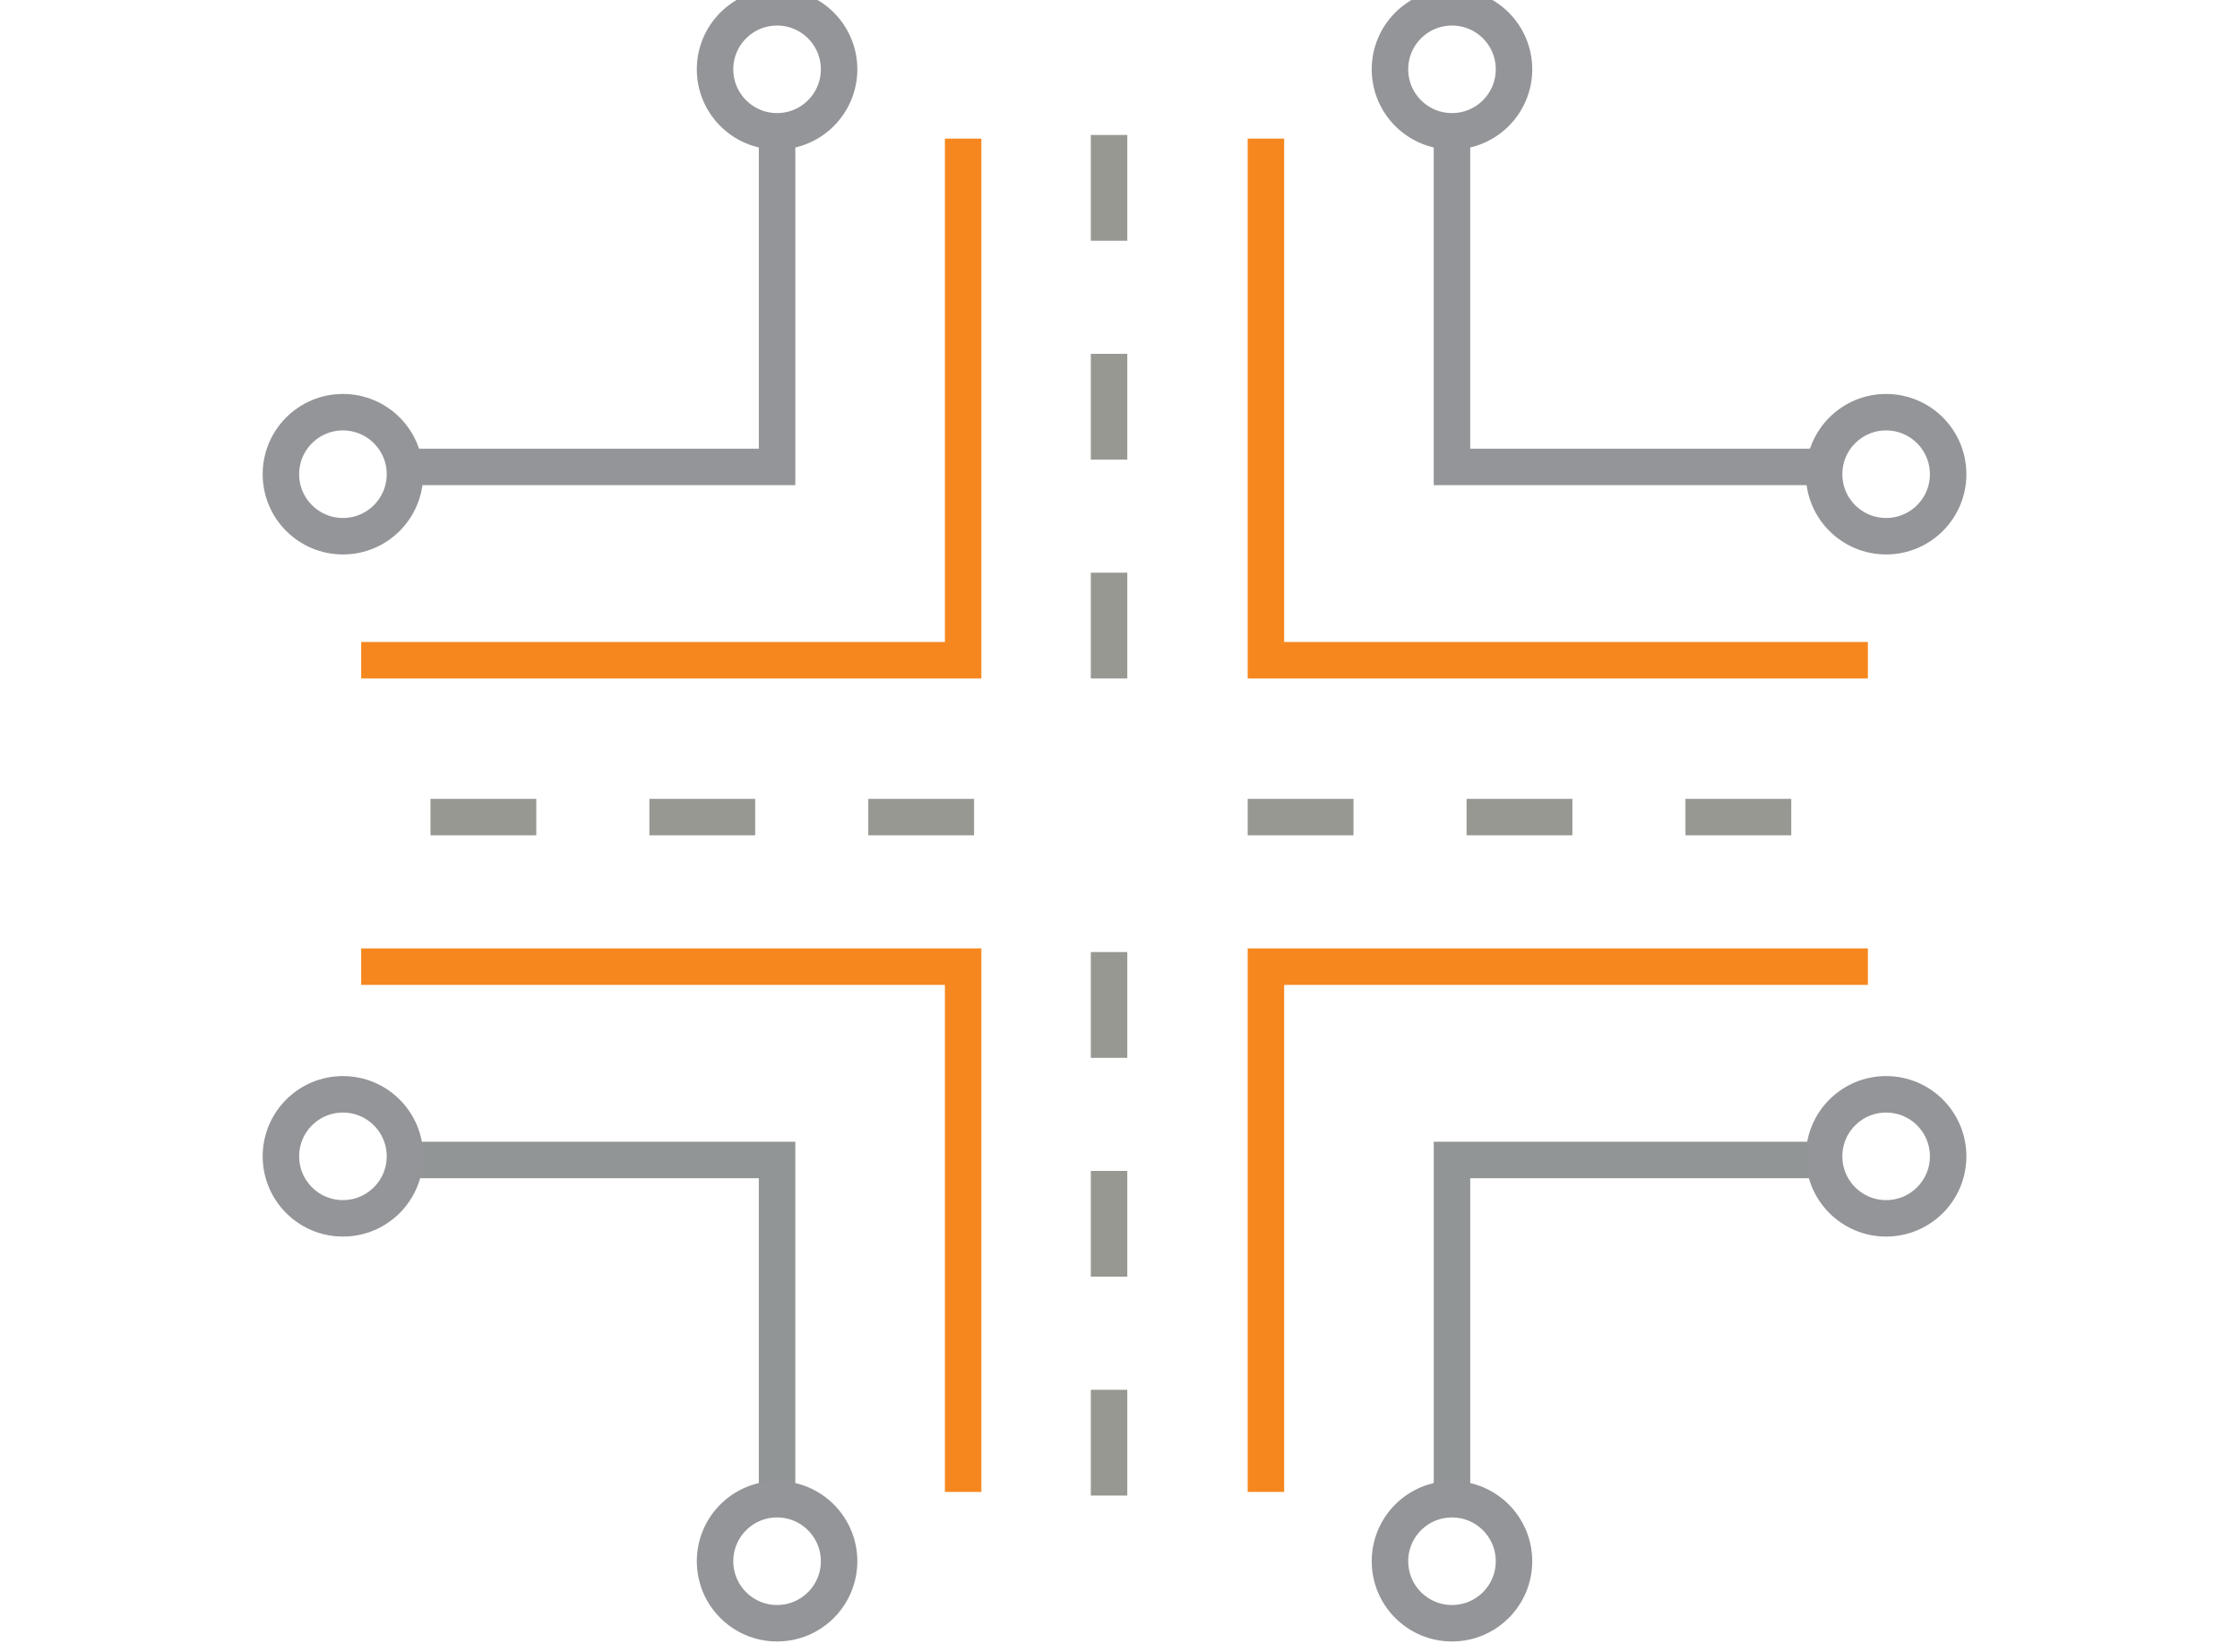 <?xml version="1.0" encoding="utf-8"?>
<!-- Generator: Adobe Illustrator 28.0.0, SVG Export Plug-In . SVG Version: 6.00 Build 0)  -->
<svg version="1.1" id="Layer_1" xmlns="http://www.w3.org/2000/svg" xmlns:xlink="http://www.w3.org/1999/xlink" x="0px" y="0px"
	 viewBox="0 0 61.4 45.3" style="enable-background:new 0 0 61.4 45.3;" xml:space="preserve">
<style type="text/css">
	.st0{fill:none;stroke:#939598;stroke-miterlimit:10;}
	.st1{fill:none;stroke:#F6871F;stroke-miterlimit:10;}
	.st2{fill:none;stroke:#929596;stroke-miterlimit:10;}
	.st3{clip-path:url(#SVGID_00000131358260129978680340000017425092441264462759_);fill:#939598;}
	.st4{fill:#939598;}
	.st5{clip-path:url(#SVGID_00000132082081888887885220000015266103080234104236_);fill:#939598;}
	.st6{clip-path:url(#SVGID_00000132082081888887885220000015266103080234104236_);fill:#F6871F;}
	.st7{fill:#F6871F;}
	.st8{clip-path:url(#SVGID_00000033328617121980831610000013272819082465589651_);fill:#F6871F;}
	.st9{clip-path:url(#SVGID_00000049216112247466949090000000560796385450623932_);fill:#F6871F;}
	.st10{fill:none;stroke:#989893;stroke-miterlimit:10;}
</style>
<polyline class="st0" points="49.7,12.8 39.8,12.8 39.8,3.2 "/>
<circle class="st0" cx="51.7" cy="13" r="1.7"/>
<circle class="st0" cx="39.8" cy="1.9" r="1.7"/>
<polyline class="st1" points="34.7,3.8 34.7,18.1 51.2,18.1 "/>
<g>
	<polyline class="st0" points="11.4,12.8 21.3,12.8 21.3,3.2 	"/>
	<circle class="st0" cx="9.4" cy="13" r="1.7"/>
	<circle class="st0" cx="21.3" cy="1.9" r="1.7"/>
	<polyline class="st1" points="26.4,3.8 26.4,18.1 9.9,18.1 	"/>
</g>
<polyline class="st2" points="49.7,31.8 39.8,31.8 39.8,41.5 "/>
<circle class="st0" cx="51.7" cy="31.7" r="1.7"/>
<circle class="st0" cx="39.8" cy="42.8" r="1.7"/>
<polyline class="st1" points="34.7,40.9 34.7,26.5 51.2,26.5 "/>
<polyline class="st2" points="11.4,31.8 21.3,31.8 21.3,41.5 "/>
<circle class="st0" cx="9.4" cy="31.7" r="1.7"/>
<circle class="st0" cx="21.3" cy="42.8" r="1.7"/>
<polyline class="st1" points="26.4,40.9 26.4,26.5 9.9,26.5 "/>
<g>
	<defs>
		<rect id="SVGID_1_" x="65" y="-79.9" width="99.1" height="165.2"/>
	</defs>
	<clipPath id="SVGID_00000060018421250343925080000000347980225077479073_">
		<use xlink:href="#SVGID_1_"  style="overflow:visible;"/>
	</clipPath>
	<path style="clip-path:url(#SVGID_00000060018421250343925080000000347980225077479073_);fill:#939598;" d="M80.4,54
		c0,0.7-0.6,1.2-1.2,1.2c-0.7,0-1.2-0.5-1.2-1.2c0-0.7,0.5-1.2,1.2-1.2C79.8,52.7,80.4,53.3,80.4,54 M77.5,54c0,0.7-0.5,1.2-1.2,1.2
		c-0.6,0-1.2-0.5-1.2-1.2c0-0.7,0.6-1.2,1.2-1.2C76.9,52.7,77.5,53.3,77.5,54 M78,68.3c2.3,0,4.3-1.6,4.3-5.2c0-3.7-2.3-5.6-4.7-5.6
		c-2.7,0-4.6,1.7-4.6,5C73,66,75.2,68.3,78,68.3 M87.2,69c-1.8-0.2-3.4-1.1-4-3.1c-1.2,1.8-2.9,3-5.6,3.1c-4.4-0.2-6.2-3.2-6.2-6
		c0-0.4,0.1-0.9,0.2-1.3c0.4-1.5,1.9-4.7,6.2-4.7c3.5,0,6.3,2.1,6.3,5.8c0,2.1-0.2,5.3,3.2,5.7V69z"/>
	<path style="clip-path:url(#SVGID_00000060018421250343925080000000347980225077479073_);fill:#939598;" d="M93.7,71.3
		c0,0.7-0.5,1.2-1.2,1.2c-0.7,0-1.2-0.5-1.2-1.2c0-0.7,0.5-1.2,1.2-1.2C93.2,70.1,93.7,70.6,93.7,71.3 M90.8,71.3
		c0,0.7-0.5,1.2-1.2,1.2c-0.7,0-1.2-0.5-1.2-1.2c0-0.7,0.5-1.2,1.2-1.2C90.3,70.1,90.8,70.6,90.8,71.3 M93.3,67.8
		c0.5,0.3,1.1,0.5,1.6,0.5V69c-2.1-0.2-3.3-1-3.9-2.2c-0.6,1.2-1.8,2-3.9,2.2v-0.6c2.8-0.1,3.1-2.9,3.2-4.8v-5.1
		c0-0.7-0.1-1.2-0.8-1.2c-0.3,0-0.5,0-0.5-0.1c0-0.1,0.1-0.1,0.3-0.1h3.7c0.2,0,0.3,0.1,0.3,0.1c0,0.1-0.4,0.1-0.5,0.1
		c-0.8,0-0.8,0.5-0.8,1c0,0.1,0,0.2,0,5.3C91.8,65.2,91.9,66.9,93.3,67.8"/>
	<path style="clip-path:url(#SVGID_00000060018421250343925080000000347980225077479073_);fill:#939598;" d="M105,68.3
		c0.5,0,1-0.2,1.6-0.4c1-0.3,2.5-1.6,2.5-4.8c0-3.5-2-5.6-4.7-5.6c-2.7,0-4.6,1.7-4.6,5C99.8,66.3,102.1,68.3,105,68.3 M95,68.3
		c3-0.1,3.3-2.9,3.2-4.8c0-0.2,0-0.4,0-0.6c0-2.6,2.1-6,6.3-6c3.8,0,6.3,2.4,6.3,5.8c0,1.7-0.2,4.1,1.6,5.1c0.5,0.3,1.1,0.5,1.6,0.5
		V69c-1.8-0.1-3.4-1.1-4-3.1c-0.1,0.2-0.2,0.3-0.3,0.5c-1.3,1.7-3,2.6-5.3,2.6c-2.5,0-4.5-1.2-5.4-2.9c-0.6,1.9-2.2,2.8-4,2.9V68.3z
		"/>
	<path style="clip-path:url(#SVGID_00000060018421250343925080000000347980225077479073_);fill:#939598;" d="M113.9,68.4
		c2.9-0.2,3.2-2.8,3.2-4.8v-4.2c0-0.2,0-7,0-7.1c0-0.9,0-1.4-0.5-1.5c-0.1,0-0.8,0-0.8-0.2c0-0.1,0.1-0.1,0.3-0.1h3.4
		c0.2,0,0.2,0,0.2,0.1c0,0.1-0.1,0.1-0.1,0.1c-0.8,0-1,0.3-1,1.2v8.4c0,3.9,0.6,8.4-4.6,8.8V68.4z"/>
	<path style="clip-path:url(#SVGID_00000060018421250343925080000000347980225077479073_);fill:#939598;" d="M126.8,69
		c-4.5-0.4-4.6-3.7-4.6-7.1v-9.7c0-0.7,0-1.2-0.2-1.4c-0.1-0.1-0.8-0.2-0.8-0.3c0-0.1,0.1-0.1,0.2-0.1h3.4c0.1,0,0.3,0,0.3,0.1
		c0,0.1-0.1,0.1-0.1,0.1c-1,0-1.2,0.3-1.2,0.9c0,3.3,0,9.5,0,12.1c0,2,0.3,4.6,3.2,4.8V69z"/>
	<path style="clip-path:url(#SVGID_00000060018421250343925080000000347980225077479073_);fill:#939598;" d="M138.6,68.3
		c0.7-1.6,3.9-5.7,5.3-5.9c-1.1-3-3.9-4.5-6.7-4.5c-2.7,0-5.6,1.4-6.7,4.5c1.5,0.2,4.7,4.3,5.4,5.9H138.6z M126.8,69v-0.6h8.4
		c-1.3-2.1-4.8-5.8-6.5-6c1.4-3.4,5.1-5.1,8.6-5.1c3.4,0,7.1,1.6,8.5,5.1c-1.7,0.2-5.2,4-6.5,6h8.5V69H126.8z"/>
	<path style="clip-path:url(#SVGID_00000060018421250343925080000000347980225077479073_);fill:#939598;" d="M147.7,68.4
		c2.9-0.2,3.2-2.8,3.2-4.8v-4.2c0-0.2,0-7,0-7.1c0-0.9,0-1.4-0.5-1.5c-0.1,0-0.8,0-0.8-0.2c0-0.1,0.1-0.1,0.3-0.1h3.4
		c0.2,0,0.2,0,0.2,0.1c0,0.1-0.1,0.1-0.1,0.1c-0.8,0-1,0.3-1,1.2v8.4c0,3.9,0.6,8.4-4.6,8.8V68.4z"/>
	<path style="clip-path:url(#SVGID_00000060018421250343925080000000347980225077479073_);fill:#939598;" d="M156.1,51.5
		c0-0.7-0.3-0.9-1-0.9c-0.1,0-0.1,0-0.1-0.1c0-0.1,0.1-0.2,0.2-0.2h3.4c0.2,0,0.2,0.1,0.2,0.2c0,0,0,0.1-0.1,0.1
		c-0.7,0-1.1,0.1-1.2,0.9c-0.1,1.4-0.1,2.8,0,15.6c0,1.5,0.3,1.6,1.2,1.6c0.1,0,0.1,0,0.1,0.1c0,0.1-0.1,0.2-0.2,0.2h-3.4
		c-0.1,0-0.2-0.1-0.2-0.2c0-0.1,0-0.1,0.1-0.1c0.8,0,0.9-0.4,1-1.2L156.1,51.5z"/>
	<path style="clip-path:url(#SVGID_00000060018421250343925080000000347980225077479073_);fill:#939598;" d="M136.6-36.2
		c0-0.2,0-0.4,0-0.6c0-16.8-12.5-30.7-28.8-33.2v1.2c6.9,1.3,13.1,4.6,17.8,9.3v88.1h10.9v-64.5C136.6-35.9,136.6-36,136.6-36.2"/>
</g>
<rect x="119" y="-79.9" class="st4" width="1.2" height="108.5"/>
<g>
	<defs>
		<rect id="SVGID_00000127748005424338129340000001174157364599750302_" x="65" y="-79.9" width="99.1" height="165.2"/>
	</defs>
	<clipPath id="SVGID_00000021809512676080295140000016254637115308687517_">
		<use xlink:href="#SVGID_00000127748005424338129340000001174157364599750302_"  style="overflow:visible;"/>
	</clipPath>
	<path style="clip-path:url(#SVGID_00000021809512676080295140000016254637115308687517_);fill:#939598;" d="M156.9-37
		c-0.5,0.1-1,0.1-1.5,0.1c-1,0-1.9-0.1-2.6-0.4c-0.6,1.2-1.1,2.5-1.4,4c0.9,0.2,1.9,0.2,3,0.2c1.1,0,2.1-0.1,3-0.2
		C157.2-34.6,157.1-35.9,156.9-37 M160.7-24.9c0.4-0.9,0.8-2,1.1-3.1c-1.1,0.3-2.3,0.6-3.7,0.7c-0.1,1.3-0.4,2.6-0.7,3.6
		c2.4-0.1,4-0.7,5.1-1.8c0.8-1.1,1.3-2.3,1.6-3.6c-0.4,0.3-1,0.6-1.6,0.9C162-26.9,161.3-25.8,160.7-24.9 M157.1-23
		c-0.1,0.3-0.2,0.5-0.3,0.7c0-0.2,0.1-0.5,0.1-0.7c-1.9-0.1-3.5-0.5-4.4-1.1c1.1,0.4,2.4,0.6,3.9,0.6c0.2,0,0.4,0,0.6,0
		c0.1-1.1,0.2-2.3,0.3-3.6c-0.3,0-0.5,0-0.8,0c-2.1,0-4-0.3-5.5-0.8c0.1,0.9,0.3,1.8,0.5,2.6c-0.4-0.8-0.8-1.8-1-2.8
		c-0.5-0.2-0.9-0.4-1.3-0.7c0.4,0.1,0.8,0.2,1.2,0.3c-0.2-1-0.2-2-0.1-3.1c0-0.5,0.1-1,0.2-1.5c-0.5-0.2-0.9-0.4-1.3-0.6
		c0.4,0.1,0.9,0.3,1.4,0.4c0.4-1.5,1-2.9,1.8-4c-0.4-0.1-0.7-0.3-0.9-0.4c0.3,0.1,0.7,0.2,1.1,0.3c0.2-0.2,0.4-0.5,0.6-0.7
		c-0.1,0.2-0.3,0.5-0.4,0.7c0.5,0.1,1,0.1,1.5,0.1c0.9,0,1.7-0.1,2.4-0.3c-0.1-0.4-0.2-0.9-0.3-1.3c0.2,0.4,0.3,0.8,0.5,1.2
		c1.1-0.3,1.8-0.8,1.8-1.4c0-0.4-0.3-0.7-0.8-1c-1.1-0.4-2.3-0.7-3.6-0.7c-5.4,0-9.8,4.4-9.8,9.8c0,5.4,4.4,9.8,9.8,9.8
		c2.2,0,4.3-0.7,5.9-2c-0.8,0.2-1.8,0.3-2.8,0.3C157.4-23,157.3-23,157.1-23 M157.2-37.1c0.3,1.1,0.6,2.4,0.7,3.7
		c1.4-0.3,2.6-0.8,3.4-1.4c-0.4-1.1-0.9-2.1-1.4-3c0.7,0.7,1.3,1.6,1.8,2.6c0.4-0.4,0.7-0.9,0.7-1.5v0c-0.7-1.1-1.7-2-2.8-2.7
		c0.1,0.2,0.2,0.4,0.2,0.5C159.9-38,158.8-37.4,157.2-37.1 M162.3-33.9c0.3,0.9,0.5,1.9,0.5,3c0,0.3,0,0.7-0.1,1
		c0.8-0.6,1.3-1.2,1.4-1.9c-0.1-1.3-0.4-2.5-1-3.6v0.1C163.2-34.8,162.9-34.3,162.3-33.9 M151-31.3c-0.1,1-0.1,1.9,0,2.9
		c1.2,0.2,2.5,0.4,3.9,0.4c0.8,0,1.7-0.1,2.4-0.1c0-0.5,0-1.1,0-1.6c0-0.9,0-1.7,0-2.5c-0.5,0-1.1,0.1-1.6,0.1
		c-1.7,0-3.2-0.2-4.5-0.6C151.2-32.3,151.1-31.8,151-31.3 M162-29.5c0-0.4,0.1-0.8,0.1-1.2c0-1-0.1-1.9-0.3-2.8
		c-0.9,0.5-2.2,0.9-3.7,1.1c0.1,0.7,0.1,1.5,0.1,2.3c0,0.6,0,1.2-0.1,1.8C159.6-28.5,161-28.9,162-29.5"/>
	<path style="clip-path:url(#SVGID_00000021809512676080295140000016254637115308687517_);fill:#F6871F;" d="M102.4-1.7
		c0,0.2,0,0.3,0,0.5c0,0.1,0,0.2,0,0.2v18.7H71.1c-2-2.5-3.6-5.5-4.9-8.8H65c4.2,11.6,13.3,19.7,23.9,19.7c0.2,0,0.3,0,0.5,0
		c0.1,0,0.2,0,0.2,0H113v0h0.3v-48.1c2.5-2,5.5-3.6,8.8-4.9v-1.2C110.5-21.4,102.4-12.3,102.4-1.7"/>
	<path style="clip-path:url(#SVGID_00000021809512676080295140000016254637115308687517_);fill:#F6871F;" d="M154.5-11.2
		c2.5-2,5.5-3.6,8.7-4.9v-1.2C151.7-13.1,143.6-4,143.6,6.6c0,0.2,0,0.3,0,0.5c0,0.1,0,0.2,0,0.2v14.1v4.5c0,5.9-4.6,10.6-9.4,10.6
		h-15.8l-3.5,0.2c-4.9,1.6-7.3,4.7-7.3,9.2v0.7L108,47h26.7c13.4,0,19.7-10,19.7-16.5c0-2.3,0.1-4.6,0.1-9h0V-11.2z"/>
</g>
<polygon class="st7" points="71.6,75.2 71.6,76.2 76,76.2 71.4,84.2 71.4,85.1 77.2,85.1 77.2,84.2 72.5,84.2 77.1,76.1 77.1,75.2 
	"/>
<g>
	<defs>
		<rect id="SVGID_00000182529635493939613600000003292102836116062889_" x="65" y="-79.9" width="99.1" height="165.2"/>
	</defs>
	<clipPath id="SVGID_00000081624226867893298680000003888153214706528912_">
		<use xlink:href="#SVGID_00000182529635493939613600000003292102836116062889_"  style="overflow:visible;"/>
	</clipPath>
	<path style="clip-path:url(#SVGID_00000081624226867893298680000003888153214706528912_);fill:#F6871F;" d="M85.6,81.3
		c0-0.8-0.3-1.5-0.9-2.1c-0.6-0.6-1.2-0.9-2-0.9c-0.8,0-1.5,0.3-2.1,0.9c-0.6,0.6-0.9,1.3-0.9,2.2c0,0.8,0.3,1.5,0.8,2.1
		c0.6,0.6,1.2,0.9,2,0.9c0.8,0,1.4-0.3,2-0.9C85.3,82.9,85.6,82.2,85.6,81.3 M85.6,83.9c-0.3,0.4-0.7,0.8-1.2,1
		c-0.5,0.2-1.1,0.4-1.7,0.4c-1.1,0-2-0.4-2.7-1.1c-0.7-0.8-1.1-1.7-1.1-2.8c0-1.1,0.4-2.1,1.1-2.8c0.7-0.8,1.7-1.1,2.8-1.1
		c0.6,0,1.1,0.1,1.6,0.3c0.5,0.2,0.9,0.6,1.2,1v-1.2h0.9v7.5h-0.9V83.9z"/>
	<path style="clip-path:url(#SVGID_00000081624226867893298680000003888153214706528912_);fill:#F6871F;" d="M95.4,81.3
		c0-0.8-0.3-1.5-0.9-2.1c-0.6-0.6-1.2-0.9-2-0.9c-0.8,0-1.5,0.3-2.1,0.9c-0.6,0.6-0.8,1.3-0.8,2.2c0,0.8,0.3,1.5,0.8,2.1
		c0.6,0.6,1.2,0.9,2,0.9c0.8,0,1.4-0.3,2-0.9C95.1,82.9,95.4,82.2,95.4,81.3 M95.4,83.9c-0.3,0.4-0.7,0.8-1.2,1
		c-0.5,0.2-1.1,0.4-1.7,0.4c-1.1,0-2-0.4-2.7-1.1c-0.7-0.8-1.1-1.7-1.1-2.8c0-1.1,0.4-2.1,1.1-2.8c0.7-0.8,1.7-1.1,2.8-1.1
		c0.6,0,1.1,0.1,1.6,0.3c0.5,0.2,0.9,0.6,1.2,1v-1.2h0.9v7.5h-0.9V83.9z"/>
	<path style="clip-path:url(#SVGID_00000081624226867893298680000003888153214706528912_);fill:#F6871F;" d="M105.1,81.5
		c0-0.9-0.3-1.6-0.9-2.2c-0.6-0.6-1.2-0.9-2-0.9c-0.8,0-1.5,0.3-2,0.9c-0.6,0.6-0.8,1.3-0.8,2.1c0,0.9,0.3,1.6,0.9,2.2
		c0.6,0.6,1.2,0.9,2.1,0.9c0.7,0,1.4-0.3,2-0.9C104.8,82.9,105.1,82.3,105.1,81.5 M105.1,78.8v-1.7v-1.9h1v9.9h-1V84
		c-0.3,0.4-0.8,0.7-1.3,1c-0.5,0.2-1,0.4-1.6,0.4c-1.1,0-2-0.4-2.7-1.1c-0.7-0.8-1.1-1.7-1.1-2.8c0-1.1,0.4-2,1.1-2.8
		c0.7-0.8,1.6-1.1,2.8-1.1c0.6,0,1.1,0.1,1.6,0.3C104.3,78,104.8,78.4,105.1,78.8"/>
	<path style="clip-path:url(#SVGID_00000081624226867893298680000003888153214706528912_);fill:#F6871F;" d="M117.1,80.4h6.2
		c-0.1,1.4-0.6,2.6-1.6,3.6c-1,0.9-2.1,1.4-3.5,1.4c-1.4,0-2.6-0.5-3.6-1.5c-1-1-1.4-2.2-1.4-3.7c0-0.7,0.1-1.4,0.4-2
		c0.3-0.6,0.7-1.2,1.2-1.7c0.5-0.5,1-0.8,1.6-1.1c0.6-0.2,1.3-0.4,2-0.4c1,0,1.8,0.2,2.6,0.7c0.8,0.5,1.4,1.1,1.8,2h-1.2
		c-0.5-0.6-1-1-1.5-1.3c-0.5-0.3-1.1-0.4-1.8-0.4c-1.1,0-2.1,0.4-2.9,1.2c-0.8,0.8-1.2,1.8-1.2,2.9c0,1.2,0.4,2.2,1.2,3
		c0.8,0.8,1.8,1.2,2.9,1.2c0.9,0,1.7-0.3,2.4-0.9c0.7-0.6,1.2-1.3,1.4-2.3h-5V80.4z"/>
</g>
<rect x="125.5" y="75.2" class="st7" width="1" height="9.9"/>
<g>
	<defs>
		<rect id="SVGID_00000049925047565792234220000012202196191286189453_" x="65" y="-79.9" width="99.1" height="165.2"/>
	</defs>
	<clipPath id="SVGID_00000077302200028795831550000013906183239877699507_">
		<use xlink:href="#SVGID_00000049925047565792234220000012202196191286189453_"  style="overflow:visible;"/>
	</clipPath>
	<path style="clip-path:url(#SVGID_00000077302200028795831550000013906183239877699507_);fill:#F6871F;" d="M129.5,81.4
		c0,0.9,0.3,1.6,0.8,2.2c0.5,0.6,1.2,0.9,2,0.9c0.8,0,1.5-0.3,2-0.9c0.5-0.6,0.8-1.3,0.8-2.2c0-0.9-0.3-1.6-0.8-2.2
		c-0.6-0.6-1.3-0.9-2.1-0.9c-0.8,0-1.4,0.3-2,0.9C129.8,79.8,129.5,80.5,129.5,81.4 M128.5,81.4c0-1.1,0.4-2,1.1-2.8
		c0.8-0.8,1.6-1.2,2.7-1.2c1.1,0,2,0.4,2.8,1.2c0.8,0.8,1.2,1.7,1.2,2.7c0,1.1-0.4,2.1-1.1,2.9c-0.8,0.8-1.7,1.2-2.7,1.2
		c-1.1,0-2-0.4-2.8-1.2C128.9,83.4,128.5,82.5,128.5,81.4"/>
	<path style="clip-path:url(#SVGID_00000077302200028795831550000013906183239877699507_);fill:#F6871F;" d="M139.3,81.5
		c0,0.8,0.3,1.5,0.8,2.1c0.6,0.6,1.2,0.9,2,0.9c0.8,0,1.5-0.3,2.1-0.9c0.6-0.6,0.8-1.3,0.8-2.2c0-0.8-0.3-1.5-0.8-2.1
		c-0.6-0.6-1.2-0.9-2-0.9c-0.8,0-1.5,0.3-2,0.9C139.6,79.9,139.3,80.6,139.3,81.5 M139.3,75.2v3.1v0.6c0.4-0.5,0.8-0.8,1.3-1.1
		c0.5-0.2,1-0.3,1.6-0.3c1.1,0,1.9,0.4,2.7,1.1c0.7,0.8,1.1,1.7,1.1,2.8c0,1.1-0.4,2.1-1.1,2.8c-0.7,0.8-1.7,1.1-2.8,1.1
		c-0.6,0-1.1-0.1-1.5-0.3c-0.5-0.2-0.9-0.6-1.3-1v1.1h-0.9v-9.9H139.3z"/>
	<path style="clip-path:url(#SVGID_00000077302200028795831550000013906183239877699507_);fill:#F6871F;" d="M154.5,81.3
		c0-0.8-0.3-1.5-0.8-2.1c-0.6-0.6-1.2-0.9-2-0.9c-0.8,0-1.5,0.3-2.1,0.9c-0.6,0.6-0.9,1.3-0.9,2.2c0,0.8,0.3,1.5,0.8,2.1
		c0.6,0.6,1.2,0.9,2,0.9c0.8,0,1.4-0.3,2-0.9C154.2,82.9,154.5,82.2,154.5,81.3 M154.5,83.9c-0.3,0.4-0.7,0.8-1.2,1
		c-0.5,0.2-1.1,0.4-1.7,0.4c-1.1,0-2-0.4-2.7-1.1c-0.7-0.8-1.1-1.7-1.1-2.8c0-1.1,0.4-2.1,1.1-2.8c0.7-0.8,1.7-1.1,2.8-1.1
		c0.6,0,1.1,0.1,1.6,0.3c0.5,0.2,0.9,0.6,1.2,1v-1.2h0.9v7.5h-0.9V83.9z"/>
</g>
<rect x="157.9" y="75.2" class="st7" width="1" height="9.9"/>
<line class="st10" x1="30.4" y1="18.6" x2="30.4" y2="15.7"/>
<line class="st10" x1="30.4" y1="12.6" x2="30.4" y2="9.7"/>
<line class="st10" x1="30.4" y1="6.6" x2="30.4" y2="3.7"/>
<line class="st10" x1="30.4" y1="41" x2="30.4" y2="38.1"/>
<line class="st10" x1="30.4" y1="35" x2="30.4" y2="32.1"/>
<line class="st10" x1="30.4" y1="29" x2="30.4" y2="26.1"/>
<line class="st10" x1="34.2" y1="22.4" x2="37.1" y2="22.4"/>
<line class="st10" x1="40.2" y1="22.4" x2="43.1" y2="22.4"/>
<line class="st10" x1="46.2" y1="22.4" x2="49.1" y2="22.4"/>
<line class="st10" x1="11.8" y1="22.4" x2="14.7" y2="22.4"/>
<line class="st10" x1="17.8" y1="22.4" x2="20.7" y2="22.4"/>
<line class="st10" x1="23.8" y1="22.4" x2="26.7" y2="22.4"/>
</svg>
